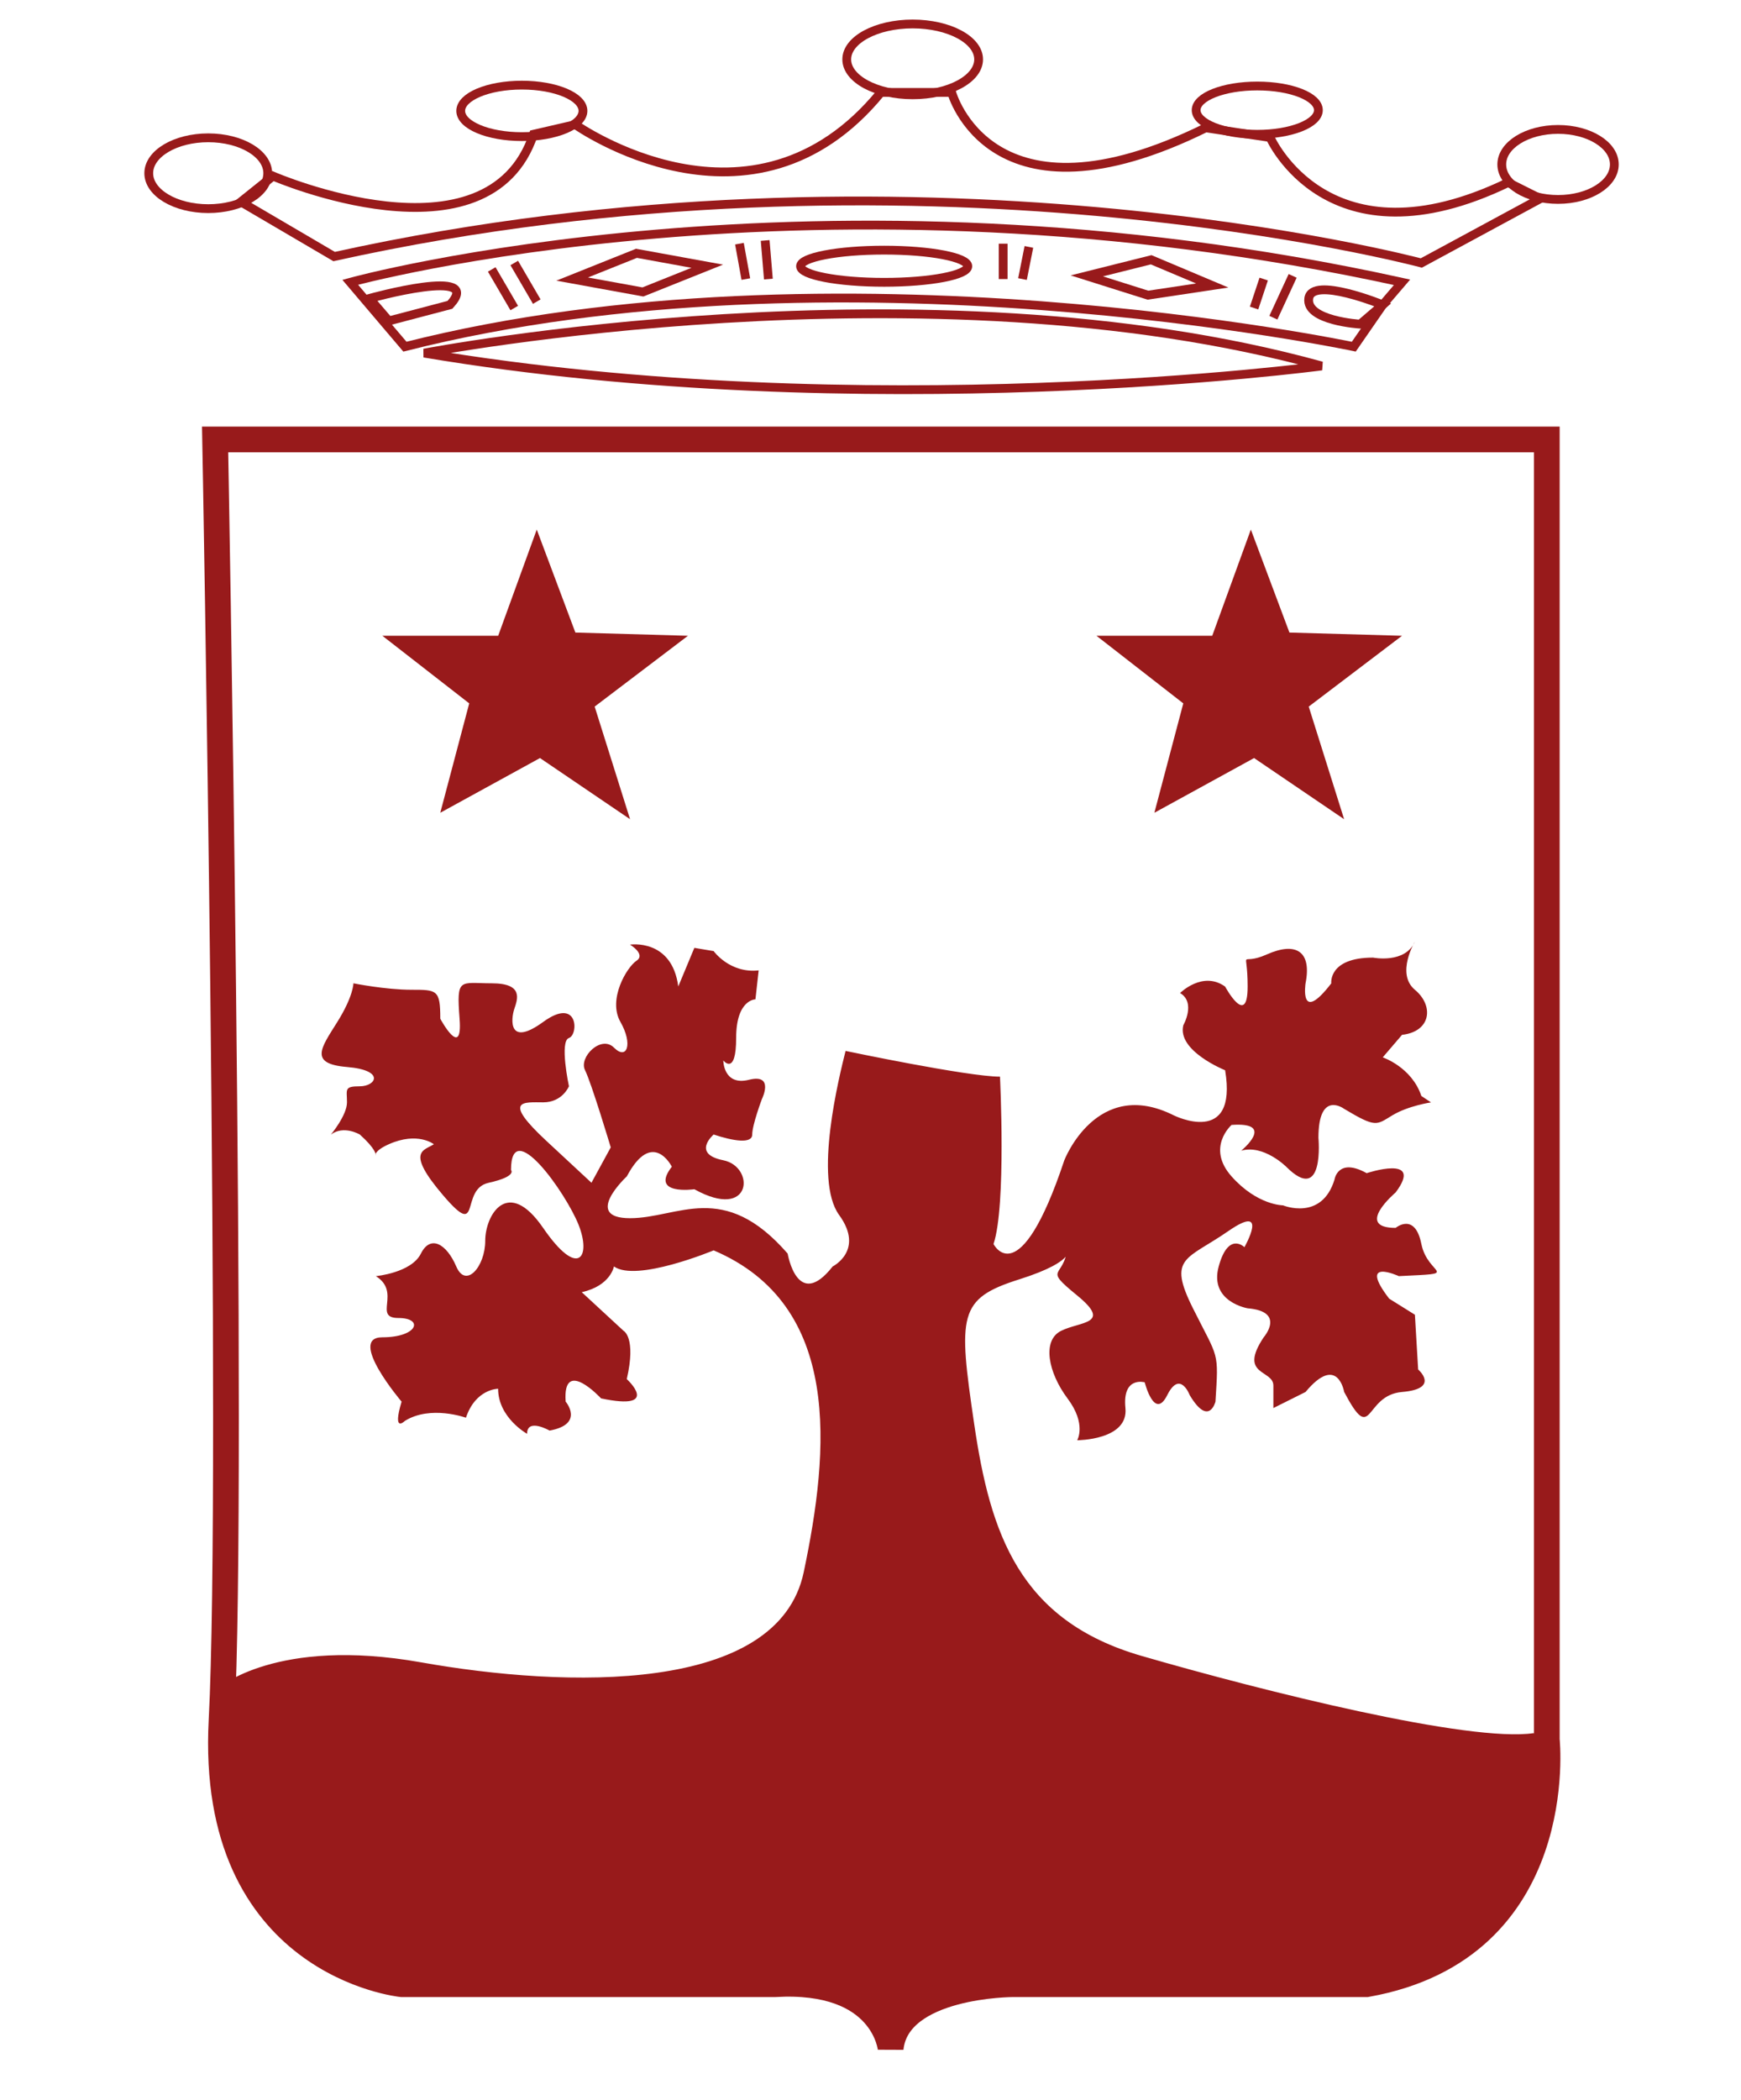 <?xml version="1.0" encoding="utf-8"?>
<!-- Generator: Adobe Illustrator 23.1.1, SVG Export Plug-In . SVG Version: 6.00 Build 0)  -->
<svg version="1.1" id="Calque_1" xmlns="http://www.w3.org/2000/svg" xmlns:xlink="http://www.w3.org/1999/xlink" x="0px" y="0px"
	 viewBox="0 0 481.05 580" style="enable-background:new 0 0 481.05 580;" xml:space="preserve">
<style type="text/css">
	.st0{fill:none;}
	.st1{fill:#981A1B;}
	.st2{fill:none;stroke:#981A1B;stroke-width:2.43;}
	.st3{fill:none;stroke:#981A1B;stroke-width:7.11;}
</style>
<path class="st0" d="M60.44,121.37h367.95v359.06c0,0,12.44,56.88-49.77,67.54h-97.76c0,0-32,0-33.77,17.78c0,0-1.78-19.55-32-17.78
	h-103.1c0,0-53.33-5.33-49.77-72.88C65.77,407.55,60.44,121.37,60.44,121.37z"/>
<path class="st1" d="M233.64,290.23c0,0,33.77,7.11,42.66,7.11c0,0,1.78,35.55-1.78,46.22c0,0,7.11,14.22,19.55-23.11
	c0,0,8.89-23.11,30.22-12.44c0,0,17.77,8.89,14.22-12.44c0,0-13.33-5.33-11.55-12.44c0,0,3.55-6.22-0.89-8.89
	c0,0,6.22-6.22,12.44-1.78c0,0,6.22,11.55,6.22,0c0-11.55-2.67-5.33,5.33-8.89c8-3.56,12.44-0.89,10.67,8c0,0-1.78,11.55,7.11,0
	c0,0-0.89-7.11,11.55-7.11c0,0,8.89,1.78,11.56-4.44c0,0-5.33,8.89,0,13.33c5.33,4.44,4.44,11.55-3.56,12.44l-5.33,6.22
	c0,0,8,2.67,10.67,10.66l2.67,1.78c0,0-6.22,0.89-10.67,3.56c-4.44,2.66-4.44,3.55-13.33-1.78c0,0-7.11-5.33-7.11,8
	c0,0,1.78,18.66-8.89,8c0,0-6.22-6.22-12.44-4.45c0,0,9.78-8-2.67-7.11c0,0-7.11,6.23,0,14.22c7.11,7.99,14.22,7.99,14.22,7.99
	s10.67,4.44,14.22-7.11c0,0,0.89-6.22,8.89-1.78c0,0,16-5.33,8,5.33c0,0-11.56,9.78,0,9.78c0,0,5.33-4.45,7.11,4.44
	c1.78,8.89,11.55,8-6.22,8.89c0,0-11.55-5.33-2.67,6.22l7.11,4.44l0.89,15.11c0,0,6.22,5.33-4.44,6.22c-10.67,0.89-8,15.11-16,0
	c0,0-1.78-10.67-10.67,0l-8.89,4.44c0,0,0-1.78,0-6.22c0-4.44-9.78-2.67-2.67-13.33c0,0,6.22-7.11-4.44-8c0,0-10.66-1.78-8-11.55
	c2.67-9.78,7.11-5.33,7.11-5.33s7.11-12.45-4.44-4.45c-11.56,8-16.89,7.11-9.78,21.33c7.11,14.22,7.11,11.55,6.22,25.77
	c0,0-1.78,7.11-7.11-1.78c0,0-2.67-7.11-6.22,0c-3.55,7.11-6.22-3.55-6.22-3.55s-6.22-1.78-5.33,7.11
	c0.89,8.89-13.33,8.89-13.33,8.89s2.67-4.45-2.67-11.55c-5.33-7.11-7.11-16-1.78-18.66c5.33-2.67,14.22-1.78,4.44-9.78
	c-9.78-8-3.56-4.44-2.67-13.33c0,0,3.55,3.55-13.33,8.89c-16.89,5.33-16.89,9.78-12.44,39.99c4.44,30.22,12.44,54.21,46.21,63.99
	c33.77,9.78,90.65,24,108.43,21.33c0,0,13.33,47.1-25.77,63.1c0,0-7.11,8.89-51.55,7.11c-44.44-1.78-82.66,0.89-82.66,0.89
	s-14.88,0.91-19.33,14.25c0,0-6.45-16.03-24.22-16.03c-17.77,0-104.87,0.89-104.87,0.89s-54.21-2.67-55.99-63.1l0.89-19.55
	c0,0,16-14.22,55.99-7.11c39.99,7.11,98.65,8.89,105.76-24.89c7.11-33.77,10.66-73.77-24.89-88.88c0,0-21.33,8.89-27.55,4.44
	c0,0-0.89,5.33-8.89,7.11l11.55,10.67c0,0,3.55,1.78,0.89,13.33c0,0,9.77,8.89-7.11,5.33c0,0-10.66-11.56-9.78,0.89
	c0,0,5.33,6.22-4.44,8c0,0-6.22-3.56-6.22,0.89c0,0-8-4.45-8-12.44c0,0-6.22,0-8.89,8c0,0-9.78-3.56-16.89,0.89
	c0,0-3.55,3.55-0.89-5.33c0,0-15.11-17.77-5.33-17.77c9.78,0,11.55-5.33,4.44-5.33c-7.11,0,0.89-7.11-6.22-11.56
	c0,0,9.78-0.89,12.44-6.22c2.66-5.33,7.11-2.66,9.78,3.56c2.66,6.22,8,0,8-7.11c0-7.11,6.22-17.77,16-3.55
	c9.78,14.22,13.33,8,9.78-0.89c-3.56-8.89-18.66-30.21-18.66-15.11c0,0,1.78,1.78-6.22,3.55c-8,1.78-1.78,16-12.44,3.56
	c-10.67-12.44-5.33-12.44-2.66-14.22c0,0-4.44-3.56-12.44,0c-8,3.56,0.89,5.33-8-2.67c0,0-4.44-2.67-8,0c0,0,4.44-5.33,4.44-8.89
	c0-3.56-0.89-4.44,3.55-4.44c4.44,0,7.11-4.44-3.55-5.33c-10.66-0.89-7.11-5.33-2.67-12.44c4.45-7.11,4.45-10.67,4.45-10.67
	s8.89,1.78,16,1.78c7.11,0,8,0,8,8c0,0,6.22,11.56,5.33,0c-0.89-11.55,0-9.78,8.89-9.78c8.89,0,7.11,4.44,6.22,7.11
	c-0.89,2.66-1.78,10.67,8,3.55c9.78-7.11,9.78,3.56,7.11,4.44c-2.67,0.89,0,13.33,0,13.33s-1.78,4.44-7.11,4.44
	c-5.33,0-11.55-0.89,0.89,10.66c12.44,11.55,12.44,11.55,12.44,11.55l5.33-9.77c0,0-5.33-17.78-7.11-21.33
	c-1.78-3.56,4.44-9.78,8-6.22c3.56,3.56,5.33-0.89,1.78-7.11c-3.55-6.22,1.78-15.11,4.44-16.88c2.67-1.78-1.78-4.45-1.78-4.45
	s11.55-1.78,13.33,11.55l4.44-10.66l5.33,0.89c0,0,4.44,6.22,12.44,5.33l-0.89,8c0,0-5.33,0-5.33,10.66c0,10.67-3.55,6.22-3.55,6.22
	s0,7.11,7.11,5.33c7.11-1.78,3.55,5.34,3.55,5.34s-2.67,7.11-2.67,9.78c0,2.67-5.33,1.77-10.66,0c0,0-6.22,5.33,2.67,7.11
	c8.89,1.78,8,16.89-8,8c0,0-12.44,1.78-6.22-6.22c0,0-5.33-10.67-12.44,2.67c0,0-12.44,11.55,0.89,11.55
	c13.33,0,25.78-10.67,43.55,9.77c0,0,2.67,16,12.44,3.56c0,0,8.89-4.44,1.78-14.22C224.75,325.78,231.86,297.34,233.64,290.23z"/>
<polygon class="st1" points="105.65,175.58 137.65,175.58 148.31,146.25 158.98,174.69 190.09,175.58 164.31,195.14 174.09,226.24 
	149.2,209.35 121.65,224.46 129.65,194.25 "/>
<polygon class="st1" points="302.96,175.58 334.95,175.58 345.62,146.25 356.28,174.69 387.39,175.58 361.61,195.14 371.39,226.24 
	346.51,209.35 318.96,224.46 326.95,194.25 "/>
<g>
	<path class="st2" d="M75.43,48.63c0,0,59.55,25.77,71.99-11.55l11.55-2.67c0,0,48.88,34.66,84.43-8.89h19.55
		c0,0,10.66,39.11,70.21,9.78l17.78,2.67c0,0,16,36.44,65.77,12.44l8.89,4.45l-32.88,17.77c0,0-139.53-37.33-300.4-1.78L66.55,55.74
		L75.43,48.63z"/>
	<path class="st2" d="M73.98,47.84c0,5.4-7.36,9.78-16.44,9.78c-9.08,0-16.44-4.38-16.44-9.78c0-5.4,7.36-9.78,16.44-9.78
		C66.62,38.06,73.98,42.44,73.98,47.84z"/>
	<path class="st2" d="M161.08,30.62c0,3.93-7.56,7.11-16.89,7.11c-9.32,0-16.89-3.18-16.89-7.11c0-3.92,7.56-7.11,16.89-7.11
		C153.52,23.51,161.08,26.7,161.08,30.62z"/>
	<path class="st2" d="M270.4,16.4c0,5.4-8.16,9.78-18.22,9.78c-10.06,0-18.22-4.38-18.22-9.78c0-5.4,8.16-9.78,18.22-9.78
		C262.24,6.63,270.4,11.01,270.4,16.4z"/>
	<path class="st2" d="M364.28,30.42c0,3.68-7.56,6.67-16.89,6.67c-9.32,0-16.89-2.99-16.89-6.67c0-3.68,7.56-6.67,16.89-6.67
		C356.72,23.75,364.28,26.73,364.28,30.42z"/>
	<path class="st2" d="M446.05,45.41c0,5.34-6.96,9.67-15.55,9.67c-8.59,0-15.55-4.33-15.55-9.67c0-5.34,6.96-9.67,15.55-9.67
		C439.08,35.74,446.05,40.07,446.05,45.41z"/>
	<path class="st2" d="M96.77,77.96c0,0,128.87-35.55,290.62,0l-5.33,6.22l-8,11.56c0,0-143.09-30.22-262.18,0L96.77,77.96z"/>
	<path class="st2" d="M117.21,97.52c0,0,138.65-26.66,247.96,3.55C365.17,101.07,238.97,117.96,117.21,97.52z"/>
	<polygon class="st2" points="158.09,77.07 175.86,69.96 195.42,73.52 177.64,80.63 	"/>
	<polygon class="st2" points="300.29,76.19 318.07,71.74 334.95,78.85 317.18,81.52 	"/>
	<path class="st2" d="M102.1,82.41c0,0,32-8.89,22.22,1.78l-16.89,4.44L102.1,82.41z"/>
	<path class="st2" d="M382.06,84.19c0,0-19.55-8-20.44-1.78c-0.89,6.22,14.22,7.11,14.22,7.11L382.06,84.19z"/>
	<path class="st2" d="M267.41,73.52c0,2.46-10.35,4.45-23.11,4.45c-12.76,0-23.11-1.99-23.11-4.45c0-2.45,10.35-4.44,23.11-4.44
		C257.06,69.08,267.41,71.07,267.41,73.52z"/>
	<line class="st2" x1="135.87" y1="74.41" x2="142.09" y2="85.07"/>
	<line class="st2" x1="142.09" y1="72.63" x2="148.31" y2="83.3"/>
	<line class="st2" x1="204.31" y1="67.3" x2="206.08" y2="77.07"/>
	<line class="st2" x1="211.42" y1="66.41" x2="212.31" y2="77.07"/>
	<line class="st2" x1="277.18" y1="67.3" x2="277.18" y2="77.07"/>
	<line class="st2" x1="284.29" y1="68.19" x2="282.52" y2="77.07"/>
	<line class="st2" x1="349.17" y1="77.07" x2="346.51" y2="85.07"/>
	<line class="st2" x1="357.17" y1="76.19" x2="351.84" y2="87.74"/>
</g>
<path class="st3" d="M59.44,121.37h367.95v359.06c0,0,6.14,57.57-49.77,67.54h-97.76c0,0-32,0-33.77,17.78c0,0-1.78-19.55-32-17.78
	h-103.1c0,0-53.33-5.33-49.77-72.88C64.77,407.55,59.44,121.37,59.44,121.37z"/>
</svg>
